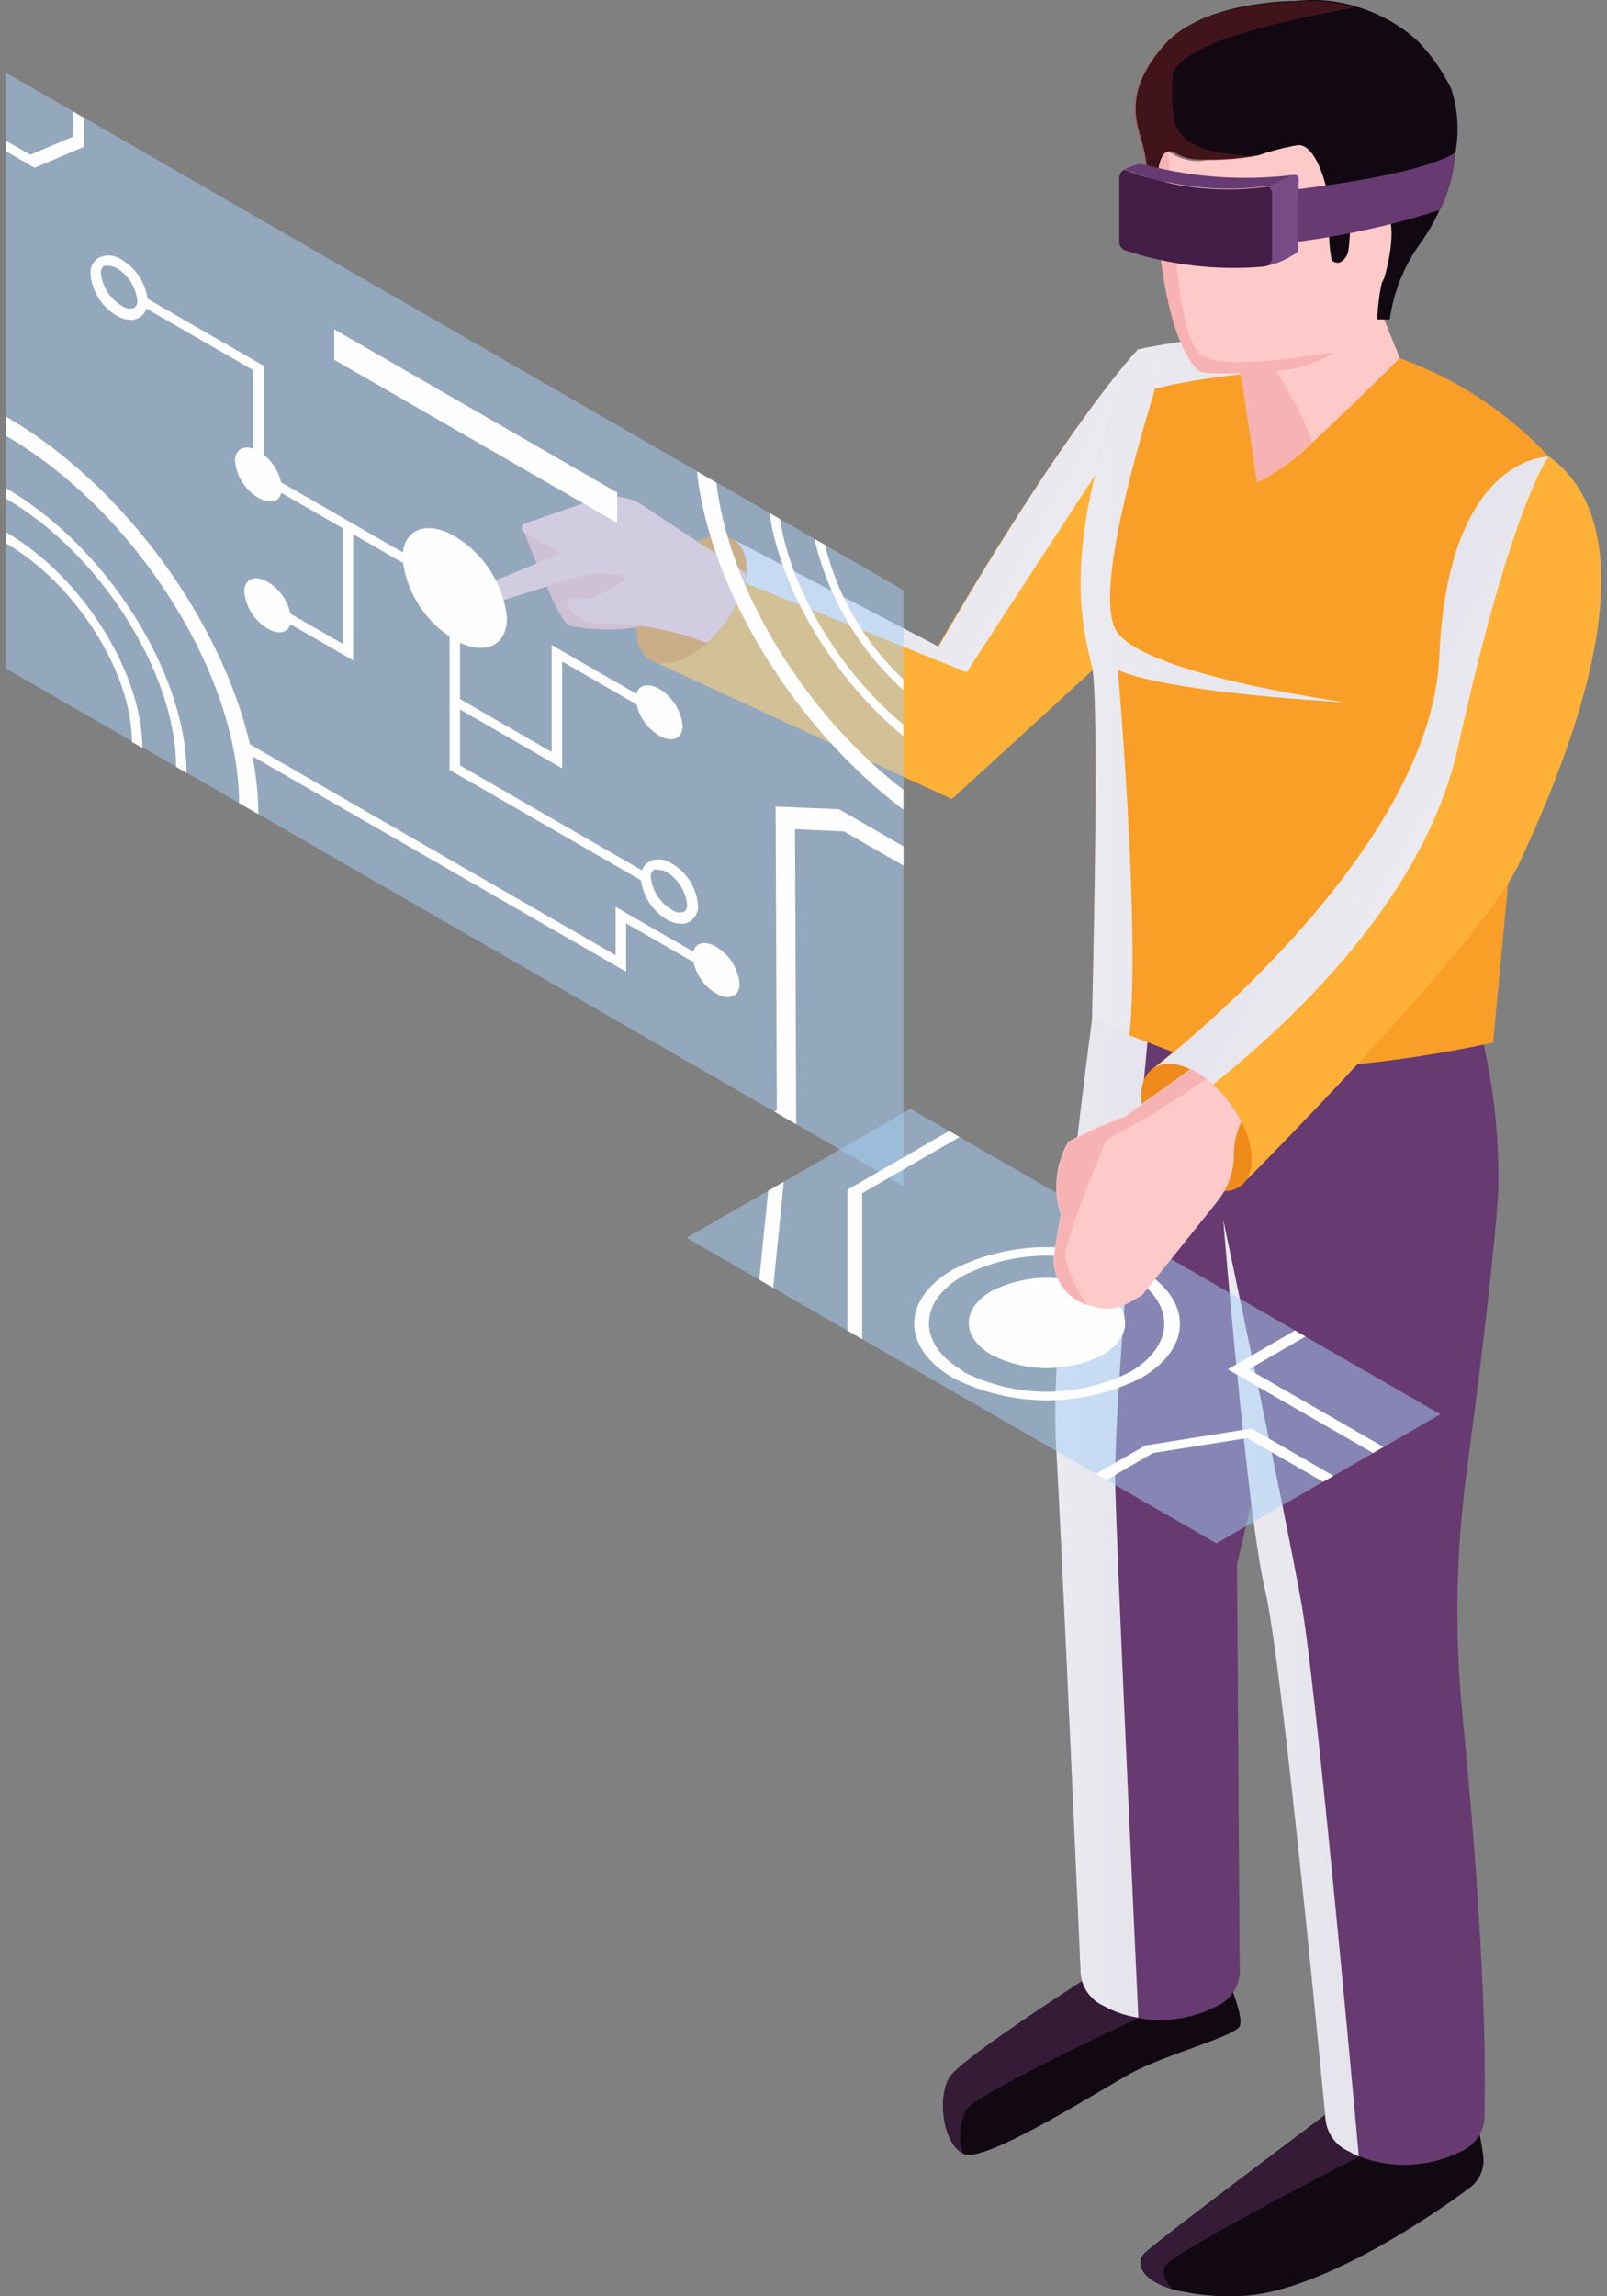<svg width="140" height="200" viewBox="0 0 140 200" fill="none" xmlns="http://www.w3.org/2000/svg">
<rect x="0" y="0" width="140" height="200" fill="#808080" stroke="none"/>
<path d="M99.12 30.453V35.724L98.935 54.94L82.923 69.595L56.522 57.417L63.492 47.836L64.02 47.098L81.695 56.323C93.114 36.686 99.12 30.453 99.12 30.453Z" fill="#FFB037"/>
<g style="mix-blend-mode:multiply" opacity="0.15">
<path d="M40.853 53.081C40.771 53.058 40.695 53.017 40.629 52.963C40.517 52.873 40.431 52.755 40.378 52.622C40.325 52.489 40.308 52.344 40.328 52.202C40.348 52.06 40.404 51.925 40.492 51.812C40.579 51.698 40.695 51.609 40.827 51.553L48.853 48.245L49.711 48.587L40.853 51.974C40.299 52.198 40.853 53.081 40.853 53.081Z" fill="#CF3838"/>
</g>
<path style="mix-blend-mode:color-burn" d="M99.12 30.453V35.593V35.685L84.216 58.551L63.862 50.353L63.571 47.836L64.099 47.098L81.774 56.323C93.114 36.686 99.12 30.453 99.12 30.453Z" fill="url(#paint0_linear_50_1546)"/>
<path d="M65.023 49.444C65.023 49.615 65.023 49.786 65.023 49.971C64.639 52.335 63.422 54.485 61.591 56.033C61.186 56.403 60.743 56.729 60.271 57.008C57.631 58.55 55.466 57.641 55.466 54.992C55.466 54.821 55.466 54.676 55.466 54.491C55.703 53.037 56.252 51.651 57.077 50.429C57.902 49.207 58.983 48.178 60.245 47.414C60.399 47.315 60.563 47.231 60.733 47.164C63.122 45.991 65.023 46.953 65.023 49.444Z" fill="#EF8B1B"/>
<path d="M45.685 46.439C45.685 46.439 48.589 53.964 49.5 54.425C50.41 54.887 56.021 55.137 56.404 54.096C56.697 51.63 56.825 49.146 56.786 46.663L50.503 45.859L45.685 46.439Z" fill="#FEC9C9"/>
<g style="mix-blend-mode:multiply" opacity="0.15">
<path d="M45.474 46.149C45.474 46.149 48.589 53.964 49.5 54.425C50.41 54.887 56.021 55.137 56.404 54.096C56.697 51.63 56.825 49.146 56.786 46.663L50.503 45.859L45.474 46.149Z" fill="#CF3838"/>
</g>
<path d="M64.997 49.944C64.612 52.309 63.395 54.459 61.565 56.007L61.393 55.941C59.475 55.2 57.47 54.704 55.426 54.465C54.392 54.348 53.352 54.291 52.311 54.294H51.783C51.432 54.267 51.091 54.17 50.778 54.009C50.465 53.849 50.188 53.627 49.962 53.358L49.473 52.791C49.414 52.726 49.376 52.644 49.364 52.556C49.352 52.469 49.367 52.38 49.407 52.301C49.447 52.223 49.511 52.158 49.588 52.116C49.666 52.074 49.755 52.057 49.843 52.066L50.648 52.145C51.228 52.209 51.813 52.08 52.311 51.776L54.159 50.682C54.219 50.65 54.267 50.6 54.296 50.539C54.324 50.477 54.333 50.408 54.319 50.342C54.306 50.276 54.272 50.215 54.222 50.17C54.172 50.124 54.108 50.096 54.041 50.089C52.591 49.862 51.109 49.974 49.711 50.419L41.395 53.055C41.312 53.067 41.227 53.067 41.144 53.055C41.047 53.067 40.95 53.067 40.853 53.055C40.773 53.021 40.698 52.977 40.629 52.923C40.517 52.833 40.431 52.715 40.378 52.582C40.325 52.449 40.308 52.304 40.328 52.162C40.348 52.02 40.404 51.885 40.492 51.772C40.579 51.658 40.695 51.569 40.827 51.513L48.853 48.205L45.685 46.399C45.609 46.357 45.546 46.293 45.506 46.216C45.465 46.139 45.448 46.051 45.457 45.965C45.465 45.878 45.499 45.796 45.553 45.728C45.608 45.66 45.681 45.609 45.764 45.582L51.81 43.5C52.503 43.262 53.242 43.186 53.97 43.277C54.697 43.369 55.394 43.625 56.007 44.027L60.694 47.124L64.997 49.944Z" fill="#FEC9C9"/>
<path d="M108.004 176.465C107.555 177.387 101.469 178.955 98.526 180.577C95.582 182.198 85.721 188.484 83.939 187.601C82.157 186.718 81.616 182.698 82.725 180.919C83.834 179.14 96.07 171.391 96.07 171.391H106.538C106.538 171.391 108.439 175.503 108.004 176.465Z" fill="#110812"/>
<g style="mix-blend-mode:multiply" opacity="0.5">
<path d="M83.939 187.588C82.223 186.652 81.616 182.685 82.725 180.906C83.834 179.127 96.07 171.377 96.07 171.377H98.183L99.159 175.766C99.159 175.766 84.982 182.356 84.177 183.779C83.874 184.362 83.696 185.003 83.655 185.658C83.614 186.314 83.711 186.971 83.939 187.588Z" fill="#582F5C"/>
</g>
<path d="M129.216 187.759C129.29 188.295 129.215 188.841 129.001 189.338C128.787 189.835 128.442 190.264 128.002 190.58C124.464 193.216 114.643 199.805 108.003 199.977C106.014 200.073 104.021 199.873 102.09 199.383C99.265 198.527 98.961 196.998 99.701 196.26C100.796 195.166 116.016 183.779 116.016 183.779H128.345C128.754 185.078 129.045 186.41 129.216 187.759Z" fill="#110812"/>
<g style="mix-blend-mode:multiply" opacity="0.5">
<path d="M102.143 199.383C99.318 198.527 99.014 196.998 99.753 196.26C100.849 195.166 116.069 183.779 116.069 183.779H117.495L118.432 187.812C118.432 187.812 102.591 195.97 101.615 197.222C101.087 197.828 101.522 198.685 102.143 199.383Z" fill="#582F5C"/>
</g>
<path d="M113.719 108.118C112.558 115.92 107.766 136.282 107.766 136.282L108.004 171.931C107.947 172.54 107.729 173.122 107.372 173.618C107.014 174.114 106.531 174.505 105.971 174.752C103.878 175.826 101.489 176.182 99.172 175.766C98.121 175.611 97.106 175.267 96.176 174.752C95.616 174.505 95.132 174.114 94.775 173.618C94.418 173.122 94.199 172.54 94.143 171.931C94.143 171.931 92.519 134.95 91.978 125.514C91.437 116.078 95.133 88.85 95.133 88.85H100.149L114.485 88.981C114.686 95.37 114.43 101.765 113.719 108.118Z" fill="#673A71"/>
<path d="M127.804 127.965C126.832 135.117 126.703 142.358 127.421 149.54C128.398 159.477 129.586 174.172 129.322 184.53C129.272 185.142 129.058 185.729 128.702 186.23C128.347 186.73 127.864 187.127 127.303 187.377C125.929 188.07 124.424 188.467 122.887 188.541C121.35 188.616 119.814 188.368 118.379 187.812C118.08 187.686 117.789 187.54 117.508 187.377C116.948 187.131 116.464 186.739 116.107 186.243C115.749 185.747 115.531 185.165 115.475 184.557C115.475 184.557 111.713 144.663 110.195 138.43C108.677 132.196 106.565 106.233 106.565 106.233V90.141L128.543 88.164C129.977 93.238 130.645 98.498 130.523 103.768C130.259 108.552 128.939 119.412 127.804 127.965Z" fill="#673A71"/>
<path style="mix-blend-mode:color-burn" d="M97.166 129.599C97.338 136.189 98.684 165.302 99.172 175.726C98.121 175.571 97.106 175.227 96.176 174.712C95.616 174.465 95.132 174.074 94.775 173.578C94.418 173.082 94.199 172.5 94.143 171.891C94.143 171.891 92.519 134.91 91.978 125.474C91.437 116.038 95.133 88.81 95.133 88.81H100.149C100.017 90.391 96.942 121.639 97.166 129.599Z" fill="url(#paint1_linear_50_1546)"/>
<path style="mix-blend-mode:color-burn" d="M118.379 187.812C118.08 187.686 117.789 187.541 117.508 187.377C116.948 187.131 116.464 186.739 116.107 186.243C115.749 185.748 115.531 185.165 115.475 184.557C115.475 184.557 111.713 144.663 110.195 138.43C108.677 132.196 106.565 106.233 106.565 106.233C106.565 106.233 111.924 131.511 113.389 139.695C114.63 146.733 117.6 179.193 118.379 187.812Z" fill="url(#paint2_linear_50_1546)"/>
<path d="M134.919 39.757L130.074 90.8C130.074 90.8 111.29 95.176 102.209 91.644L98.394 90.168L95.133 88.85C95.133 88.85 95.846 61.029 95.133 58.05C94.486 55.322 92.388 48.745 97.39 34.841C97.892 33.444 98.473 31.995 99.12 30.439C99.12 30.439 100.162 30.189 101.892 29.925C107.739 28.954 113.72 29.129 119.501 30.439C120.724 30.756 121.924 31.157 123.091 31.639C127.587 33.438 131.626 36.211 134.919 39.757Z" fill="#F99F27"/>
<path style="mix-blend-mode:color-burn" d="M119.501 30.439C113.725 29.129 107.748 28.954 101.905 29.925C100.162 30.189 99.12 30.439 99.12 30.439C98.473 31.995 97.892 33.444 97.39 34.841C92.388 48.745 94.486 55.322 95.133 58.05C95.846 61.028 95.133 88.85 95.133 88.85L98.394 90.168C99.357 80.85 97.39 58.366 97.39 58.366C102.195 60.422 117.297 61.173 117.297 61.173C117.297 61.173 100.347 58.907 97.39 55.151C95.239 52.396 98.71 40.192 100.638 33.84C108.743 31.85 120.9 31.902 120.9 31.902C120.843 31.546 120.679 31.214 120.429 30.953C120.179 30.692 119.855 30.513 119.501 30.439Z" fill="url(#paint3_linear_50_1546)"/>
<path d="M121.943 31.178C121.943 31.178 119.052 34.117 114.353 38.532C112.934 39.942 111.304 41.125 109.522 42.037L108.334 34.13L107.014 26.618L108.109 26.275L120.24 26.973L121.943 31.178Z" fill="#FEC9C9"/>
<g style="mix-blend-mode:multiply" opacity="0.15">
<path d="M114.3 38.532C112.897 39.938 111.285 41.12 109.522 42.037L108.334 34.13L107.014 26.618L108.109 26.275C109.231 29.781 113.231 34.855 114.3 38.532Z" fill="#CF3838"/>
</g>
<path d="M120.544 24.284C120.508 24.376 120.464 24.464 120.412 24.548C120.412 24.548 120.267 26.841 120.24 26.96C119.963 27.5 118.128 27.368 118.128 27.368C117.244 30.149 116.28 30.637 116.28 30.637L116.161 30.716C114.049 32.179 110.815 32.508 108.241 32.521C107.383 32.521 106.604 32.521 105.984 32.521C105.073 32.521 104.506 32.376 104.506 32.376C102.275 30.386 101.285 24.877 100.862 20.107C100.862 19.79 100.862 19.461 100.77 19.144C100.77 19.144 99.595 12.66 101.786 13.253L102.077 13.372L102.275 13.491C102.87 13.821 103.535 14.006 104.215 14.031H104.638C106.591 13.688 110.63 10.947 113.152 11.303C113.469 11.303 114.591 12.344 114.828 12.41C115.066 12.476 116.148 13.807 116.333 13.978C117.508 15.296 120.293 15.599 122.088 16.245C123.884 16.891 120.966 23.164 120.544 24.284Z" fill="#FEC9C9"/>
<g style="mix-blend-mode:multiply" opacity="0.15">
<path d="M116.161 30.716C114.049 32.179 110.815 32.508 108.241 32.522C107.383 32.522 106.604 32.522 105.984 32.522C105.073 32.522 104.506 32.377 104.506 32.377C102.275 30.387 101.285 24.878 100.862 20.107C100.862 19.791 100.862 19.461 100.77 19.145C100.77 19.145 99.595 12.661 101.786 13.254C102.156 17.945 102.407 29.609 104.756 30.993C106.908 32.192 112.822 31.125 116.161 30.716Z" fill="#CF3838"/>
</g>
<path d="M123.712 21.227C122.309 23.177 121.403 25.439 121.072 27.817H119.989C120.022 26.78 120.145 25.748 120.359 24.733C120.374 24.643 120.415 24.561 120.478 24.495C120.478 24.416 120.557 24.337 120.597 24.219C121.917 19.435 120.993 17.629 119.382 17.076C117.112 16.496 117.891 21.227 117.323 22.255C116.755 23.283 116.095 22.782 116.003 22.624C115.773 21.319 115.715 19.99 115.831 18.67C115.937 17.049 114.815 12.582 113.099 12.634C111.919 12.839 110.758 13.139 109.627 13.53C107.886 13.849 106.115 13.968 104.347 13.886C103.666 13.879 103 13.688 102.42 13.333L102.222 13.24C100.189 12.437 100.902 19 100.902 19C100.902 19.316 100.902 19.645 100.981 19.962C100.044 19.725 100.281 17.84 100.163 16.483C100.057 15.415 99.925 14.361 99.727 13.319C99.305 11.145 97.496 8.456 101.39 3.962C104.796 0.009 112.888 0.088 112.888 0.088C114.663 -0.121 116.462 0.045 118.168 0.575C120.125 1.149 121.93 2.154 123.448 3.514C124.677 4.757 125.689 6.196 126.444 7.771C127.014 9.564 127.131 11.47 126.788 13.319C126.46 16.175 125.4 18.899 123.712 21.227Z" fill="#110812"/>
<g style="mix-blend-mode:multiply" opacity="0.25">
<path d="M109.495 13.61C107.755 13.93 105.983 14.049 104.215 13.965C103.534 13.958 102.868 13.767 102.288 13.412L102.09 13.319C100.057 12.516 100.77 19.079 100.77 19.079C100.77 19.395 100.77 19.725 100.849 20.041C99.912 19.804 100.149 17.919 100.031 16.562C99.925 15.494 99.793 14.44 99.595 13.399C99.173 11.224 97.364 8.535 101.258 4.041C104.664 0.088 112.756 0.167 112.756 0.167C114.531 -0.042 116.33 0.124 118.036 0.654C112.281 1.669 102.143 3.817 102.143 6.822C102.05 11.026 101.72 13.267 109.495 13.61Z" fill="#CF3838"/>
</g>
<path d="M132.345 75.209C129.085 82.273 108.109 103.267 108.109 103.267L102.908 96.572L100.268 93.199C100.268 93.199 124.596 74.748 125.349 57.18C126.101 39.612 134.959 39.77 134.959 39.77C145.07 47.15 135.606 68.158 132.345 75.209Z" fill="#FFB037"/>
<path style="mix-blend-mode:color-burn" d="M134.919 39.77C134.919 39.77 131.738 43.724 126.999 65.153C123.963 78.741 111.607 90.088 102.961 96.573L100.321 93.199C100.321 93.199 124.649 74.748 125.402 57.18C126.154 39.612 134.919 39.77 134.919 39.77Z" fill="url(#paint4_linear_50_1546)"/>
<path d="M109.046 100.974C109.046 102.74 108.096 103.729 106.67 103.742C106.087 103.745 105.51 103.619 104.981 103.373C104.724 103.271 104.477 103.148 104.242 103.004C101.935 101.599 100.264 99.354 99.582 96.744C99.582 96.572 99.516 96.401 99.489 96.23C99.442 95.965 99.42 95.695 99.423 95.426C99.423 92.935 101.337 91.986 103.766 93.159C103.93 93.227 104.089 93.307 104.242 93.396C105.554 94.201 106.672 95.285 107.515 96.572C107.752 96.926 107.963 97.296 108.149 97.679C108.7 98.693 109.008 99.821 109.046 100.974Z" fill="#EF8B1B"/>
<path d="M99.898 14.848C99.898 14.848 101.588 17.299 111.568 16.654C111.568 16.654 123.448 15.441 126.788 13.293C126.68 15.024 126.232 16.717 125.468 18.275C120.961 19.732 116.317 20.721 111.607 21.227C106.037 21.517 100.77 20.634 100.321 20.041C99.872 19.448 99.898 14.848 99.898 14.848Z" fill="#673A71"/>
<path d="M112.703 15.23L110.842 16.192H110.512C106.271 16.791 101.947 16.288 97.958 14.729L98.882 14.373C99.186 14.268 99.516 14.268 99.819 14.373C104.021 15.472 108.393 15.763 112.703 15.23Z" fill="#673A71"/>
<path d="M112.703 15.23C112.703 15.23 113.191 15.151 113.152 15.704C113.112 16.258 113.086 21.806 113.086 21.806C113.086 21.806 113.152 21.951 112.624 22.228C111.945 22.655 111.2 22.967 110.419 23.151C110.34 23.151 110.498 16.245 110.498 16.245L112.703 15.23Z" fill="#784B86"/>
<path d="M110.828 22.453C110.829 22.642 110.76 22.826 110.633 22.967C110.506 23.108 110.331 23.197 110.142 23.217C106.035 23.584 101.896 23.099 97.984 21.794C97.842 21.733 97.721 21.632 97.636 21.503C97.552 21.374 97.507 21.223 97.509 21.069V15.454C97.513 15.313 97.555 15.175 97.632 15.057C97.709 14.938 97.817 14.843 97.945 14.782C101.934 16.34 106.258 16.844 110.498 16.245C110.598 16.317 110.679 16.413 110.735 16.523C110.79 16.633 110.817 16.755 110.815 16.878V21.543C110.815 21.754 110.828 22.123 110.828 22.453Z" fill="#421D46"/>
<path opacity="0.5" d="M78.712 103.307L0.526 58.234V6.334L78.712 51.407V103.307Z" fill="#A7D0F9"/>
<path d="M54.542 84.632L20.842 65.206V64.296L53.631 83.195V78.991L62.476 84.078V84.988L54.542 80.415V84.632Z" fill="#FFFEFF"/>
<path d="M56.285 76.922L39.164 67.051V51.367L22.069 41.523V32.244L12.42 26.683V25.773L22.98 31.862V41.14L40.075 50.985V66.668L56.285 76.013V76.922Z" fill="#FFFEFF"/>
<path d="M30.768 57.522L23.323 53.226V52.317L29.871 56.086V45.556L30.768 46.083V57.522Z" fill="#FFFEFF"/>
<path d="M44.167 53.806C44.167 56.323 42.121 57.18 39.613 55.73C38.355 54.978 37.289 53.946 36.499 52.713C35.709 51.48 35.216 50.082 35.059 48.627C35.059 46.123 37.105 45.253 39.613 46.703C40.87 47.454 41.936 48.487 42.726 49.72C43.516 50.952 44.01 52.351 44.167 53.806Z" fill="#FFFEFF"/>
<path d="M59.347 80.454C58.904 80.443 58.471 80.316 58.093 80.085C57.456 79.705 56.918 79.179 56.523 78.552C56.129 77.924 55.889 77.212 55.823 76.474C55.802 76.191 55.859 75.908 55.987 75.656C56.115 75.403 56.309 75.189 56.549 75.037C56.867 74.888 57.22 74.827 57.57 74.859C57.921 74.892 58.256 75.017 58.542 75.222C59.181 75.599 59.721 76.124 60.116 76.752C60.511 77.38 60.75 78.094 60.812 78.833C60.834 79.116 60.778 79.399 60.65 79.652C60.522 79.905 60.327 80.119 60.086 80.269C59.862 80.398 59.606 80.462 59.347 80.454ZM57.261 75.749C57.161 75.728 57.058 75.728 56.958 75.749C56.865 75.83 56.792 75.932 56.746 76.047C56.7 76.161 56.682 76.285 56.694 76.408C56.76 76.986 56.958 77.542 57.274 78.031C57.59 78.52 58.015 78.93 58.516 79.228C58.665 79.349 58.843 79.429 59.032 79.462C59.222 79.494 59.417 79.477 59.598 79.413C59.694 79.337 59.768 79.237 59.815 79.124C59.861 79.011 59.877 78.888 59.862 78.767C59.797 78.188 59.601 77.632 59.288 77.14C58.974 76.649 58.552 76.236 58.053 75.933C57.807 75.811 57.536 75.748 57.261 75.749Z" fill="#FFFEFF"/>
<path d="M59.466 63.216C59.466 64.336 58.555 64.731 57.433 64.072C56.862 63.736 56.379 63.269 56.023 62.71C55.667 62.151 55.449 61.516 55.387 60.857C55.387 59.736 56.298 59.354 57.433 60C58 60.34 58.479 60.809 58.832 61.367C59.185 61.925 59.402 62.559 59.466 63.216Z" fill="#FFFEFF"/>
<path d="M64.429 85.673C64.429 86.793 63.519 87.176 62.383 86.53C61.816 86.19 61.336 85.722 60.983 85.164C60.63 84.605 60.413 83.972 60.35 83.314C60.35 82.194 61.261 81.799 62.383 82.457C62.955 82.794 63.438 83.261 63.793 83.82C64.149 84.379 64.367 85.014 64.429 85.673Z" fill="#FFFEFF"/>
<path d="M25.369 53.898C25.369 55.032 24.445 55.414 23.323 54.755C22.754 54.416 22.273 53.949 21.917 53.39C21.562 52.831 21.343 52.198 21.277 51.539C21.277 50.419 22.201 50.037 23.323 50.683C23.891 51.023 24.372 51.491 24.727 52.049C25.082 52.607 25.302 53.24 25.369 53.898Z" fill="#FFFEFF"/>
<path d="M11.403 27.856C10.96 27.846 10.528 27.718 10.149 27.487C9.512 27.107 8.974 26.582 8.58 25.954C8.185 25.326 7.945 24.614 7.879 23.876C7.859 23.594 7.916 23.311 8.043 23.058C8.171 22.805 8.365 22.591 8.605 22.44C8.924 22.291 9.276 22.229 9.627 22.262C9.977 22.294 10.312 22.419 10.598 22.624C11.237 23 11.776 23.522 12.171 24.148C12.566 24.774 12.805 25.485 12.869 26.222C12.89 26.505 12.834 26.788 12.706 27.041C12.578 27.295 12.383 27.508 12.143 27.659C11.919 27.792 11.664 27.86 11.403 27.856ZM9.357 23.151C9.257 23.13 9.154 23.13 9.054 23.151C8.961 23.232 8.888 23.334 8.842 23.449C8.796 23.564 8.778 23.687 8.79 23.81C8.855 24.387 9.052 24.941 9.366 25.43C9.679 25.919 10.101 26.33 10.598 26.631C10.752 26.748 10.932 26.826 11.123 26.859C11.314 26.891 11.51 26.876 11.694 26.815C11.79 26.739 11.864 26.64 11.911 26.527C11.957 26.414 11.973 26.291 11.958 26.169C11.896 25.59 11.7 25.033 11.386 24.541C11.072 24.05 10.649 23.637 10.149 23.336C9.903 23.214 9.632 23.151 9.357 23.151Z" fill="#FFFEFF"/>
<path d="M24.564 42.512C24.564 43.632 23.64 44.014 22.518 43.368C21.949 43.029 21.467 42.562 21.112 42.003C20.757 41.445 20.538 40.811 20.472 40.153C20.472 39.032 21.396 38.637 22.518 39.296C23.087 39.635 23.569 40.102 23.924 40.661C24.28 41.219 24.499 41.853 24.564 42.512Z" fill="#FFFEFF"/>
<path d="M53.763 45.542L29.118 31.335V28.686L53.763 42.893V45.542Z" fill="#FFFEFF"/>
<path d="M0.5 42.511V43.421C8.684 48.139 15.337 58.616 15.337 66.787L16.248 67.314C16.261 58.643 9.199 47.519 0.5 42.511Z" fill="#FFFEFF"/>
<path d="M0.5 46.347V47.309C6.572 50.814 11.496 58.577 11.496 64.626L12.407 65.14C12.38 58.537 7.1 50.142 0.5 46.347Z" fill="#FFFEFF"/>
<path d="M0.5 36.277V37.951C11.707 44.409 20.828 58.761 20.828 69.95L22.505 70.912C22.518 58.814 12.644 43.262 0.5 36.277Z" fill="#FFFEFF"/>
<path d="M67.954 45.213L67.03 44.673C68.033 51.447 72.679 59.17 78.699 64.112V63.124C73.194 58.511 68.93 51.473 67.954 45.213Z" fill="#FFFEFF"/>
<path d="M71.874 47.467L70.95 46.926C72.13 52.004 74.833 56.602 78.699 60.105V59.17C75.341 56.007 72.971 51.943 71.874 47.467Z" fill="#FFFEFF"/>
<path d="M62.41 42.037L60.72 41.062C61.829 51.355 69.221 63.374 78.699 70.517V68.791C70.158 62.214 63.505 51.368 62.41 42.037Z" fill="#FFFEFF"/>
<path d="M78.712 73.719V75.393L73.524 72.415L69.261 72.217L69.366 97.917L67.465 96.823L67.677 96.665L67.571 70.253L73.089 70.478L78.712 73.719Z" fill="#FFFEFF"/>
<path d="M6.387 9.722V11.896L2.638 13.478L0.5 12.252V13.162L3.008 14.611L7.285 12.792V10.249L6.387 9.722Z" fill="#FFFEFF"/>
<path d="M48.972 66.919L39.612 61.529V60.62L48.061 65.496V56.178L57.433 61.582V62.491L48.972 57.615V66.919Z" fill="#FFFEFF"/>
<path opacity="0.5" d="M59.809 107.814L79.319 96.572L125.481 123.181L105.971 134.423L59.809 107.814Z" fill="#A7D0F9"/>
<path d="M86.395 112.44C87.891 111.686 89.543 111.293 91.219 111.293C92.895 111.293 94.548 111.686 96.044 112.44C98.684 113.982 98.684 116.473 96.044 118.015C94.548 118.769 92.895 119.162 91.219 119.162C89.543 119.162 87.891 118.769 86.395 118.015C83.728 116.473 83.728 113.982 86.395 112.44Z" fill="#FFFEFF"/>
<path d="M99.41 110.569C103.925 113.204 103.925 117.409 99.41 120.018C96.87 121.298 94.065 121.965 91.219 121.965C88.374 121.965 85.569 121.298 83.028 120.018C78.514 117.382 78.514 113.178 83.028 110.569C85.569 109.288 88.374 108.622 91.219 108.622C94.065 108.622 96.87 109.288 99.41 110.569ZM83.939 119.491C86.191 120.625 88.678 121.216 91.2 121.216C93.721 121.216 96.208 120.625 98.46 119.491C102.42 117.171 102.42 113.415 98.46 111.096C96.209 109.958 93.722 109.366 91.2 109.366C88.677 109.366 86.19 109.958 83.939 111.096C79.926 113.349 79.926 117.158 83.939 119.425V119.491Z" fill="#FFFEFF"/>
<path d="M96.387 128.901L95.476 128.374L99.78 125.896L109.033 124.42L116.175 128.545L115.264 129.059L108.65 125.25L100.453 126.555L96.387 128.901Z" fill="#FFFEFF"/>
<path d="M73.828 103.623L82.685 98.509L83.596 99.036L75.108 103.926V116.631L73.828 115.893V103.623Z" fill="#FFFEFF"/>
<path d="M66.924 103.716L68.284 102.938L67.36 112.163L66.145 111.465L66.924 103.716Z" fill="#FFFEFF"/>
<path d="M106.961 119.267L112.822 115.88L113.732 116.407L108.782 119.267L120.531 126.028L119.62 126.555L106.961 119.267Z" fill="#FFFEFF"/>
<path d="M108.149 97.68C107.725 98.564 107.504 99.532 107.502 100.513C107.51 101.643 107.224 102.756 106.67 103.742C106.485 104.048 106.282 104.342 106.063 104.625L105.522 105.31L99.503 112.809L98.447 113.416C97.955 113.703 97.408 113.883 96.841 113.945C96.275 114.006 95.702 113.947 95.16 113.771L94.671 113.626C94.022 113.42 93.435 113.058 92.96 112.57C92.486 112.083 92.14 111.486 91.952 110.832C91.771 110.225 91.74 109.583 91.86 108.961L92.414 105.772C91.892 104.201 91.892 102.505 92.414 100.935C92.435 100.871 92.461 100.809 92.493 100.75C92.62 100.28 92.825 99.835 93.1 99.433C94.676 98.565 96.318 97.825 98.011 97.218L98.605 96.783L99.45 96.177L103.727 93.106C103.89 93.175 104.049 93.254 104.202 93.344C104.499 93.52 104.785 93.714 105.06 93.924C106.009 94.659 106.826 95.55 107.476 96.559C107.726 96.916 107.951 97.291 108.149 97.68Z" fill="#FEC9C9"/>
<g style="mix-blend-mode:multiply" opacity="0.15">
<path d="M96.321 99.327C99.353 97.722 102.285 95.936 105.099 93.976C104.825 93.766 104.539 93.573 104.241 93.396C104.089 93.307 103.93 93.228 103.766 93.159L99.503 96.23L98.658 96.836L98.064 97.271C96.371 97.877 94.728 98.618 93.153 99.485C92.878 99.887 92.673 100.333 92.546 100.803C92.514 100.862 92.487 100.924 92.467 100.988C91.945 102.558 91.945 104.254 92.467 105.824L91.912 109.014C91.793 109.636 91.824 110.278 92.005 110.885C92.192 111.539 92.539 112.135 93.013 112.623C93.488 113.11 94.075 113.473 94.724 113.679C93.829 112.416 93.171 111 92.784 109.501C92.678 108.012 96.308 99.472 96.321 99.393V99.327Z" fill="#CF3838"/>
</g>
<defs>
<linearGradient id="paint0_linear_50_1546" x1="92.889" y1="46.769" x2="70.954" y2="34.508" gradientUnits="userSpaceOnUse">
<stop offset="0.01" stop-color="#EBEAF0"/>
<stop offset="0.99" stop-color="#E5E4EC"/>
</linearGradient>
<linearGradient id="paint1_linear_50_1546" x1="91.912" y1="132.301" x2="100.149" y2="132.301" gradientUnits="userSpaceOnUse">
<stop offset="0.01" stop-color="#EBEAF0"/>
<stop offset="0.99" stop-color="#E5E4EC"/>
</linearGradient>
<linearGradient id="paint2_linear_50_1546" x1="106.538" y1="146.996" x2="118.379" y2="146.996" gradientUnits="userSpaceOnUse">
<stop offset="0.01" stop-color="#EBEAF0"/>
<stop offset="0.99" stop-color="#E5E4EC"/>
</linearGradient>
<linearGradient id="paint3_linear_50_1546" x1="94.143" y1="59.711" x2="120.9" y2="59.711" gradientUnits="userSpaceOnUse">
<stop offset="0.01" stop-color="#EBEAF0"/>
<stop offset="0.99" stop-color="#E5E4EC"/>
</linearGradient>
<linearGradient id="paint4_linear_50_1546" x1="124.992" y1="71.558" x2="115.377" y2="66.181" gradientUnits="userSpaceOnUse">
<stop offset="0.01" stop-color="#EBEAF0"/>
<stop offset="0.99" stop-color="#E5E4EC"/>
</linearGradient>
</defs>
</svg>
